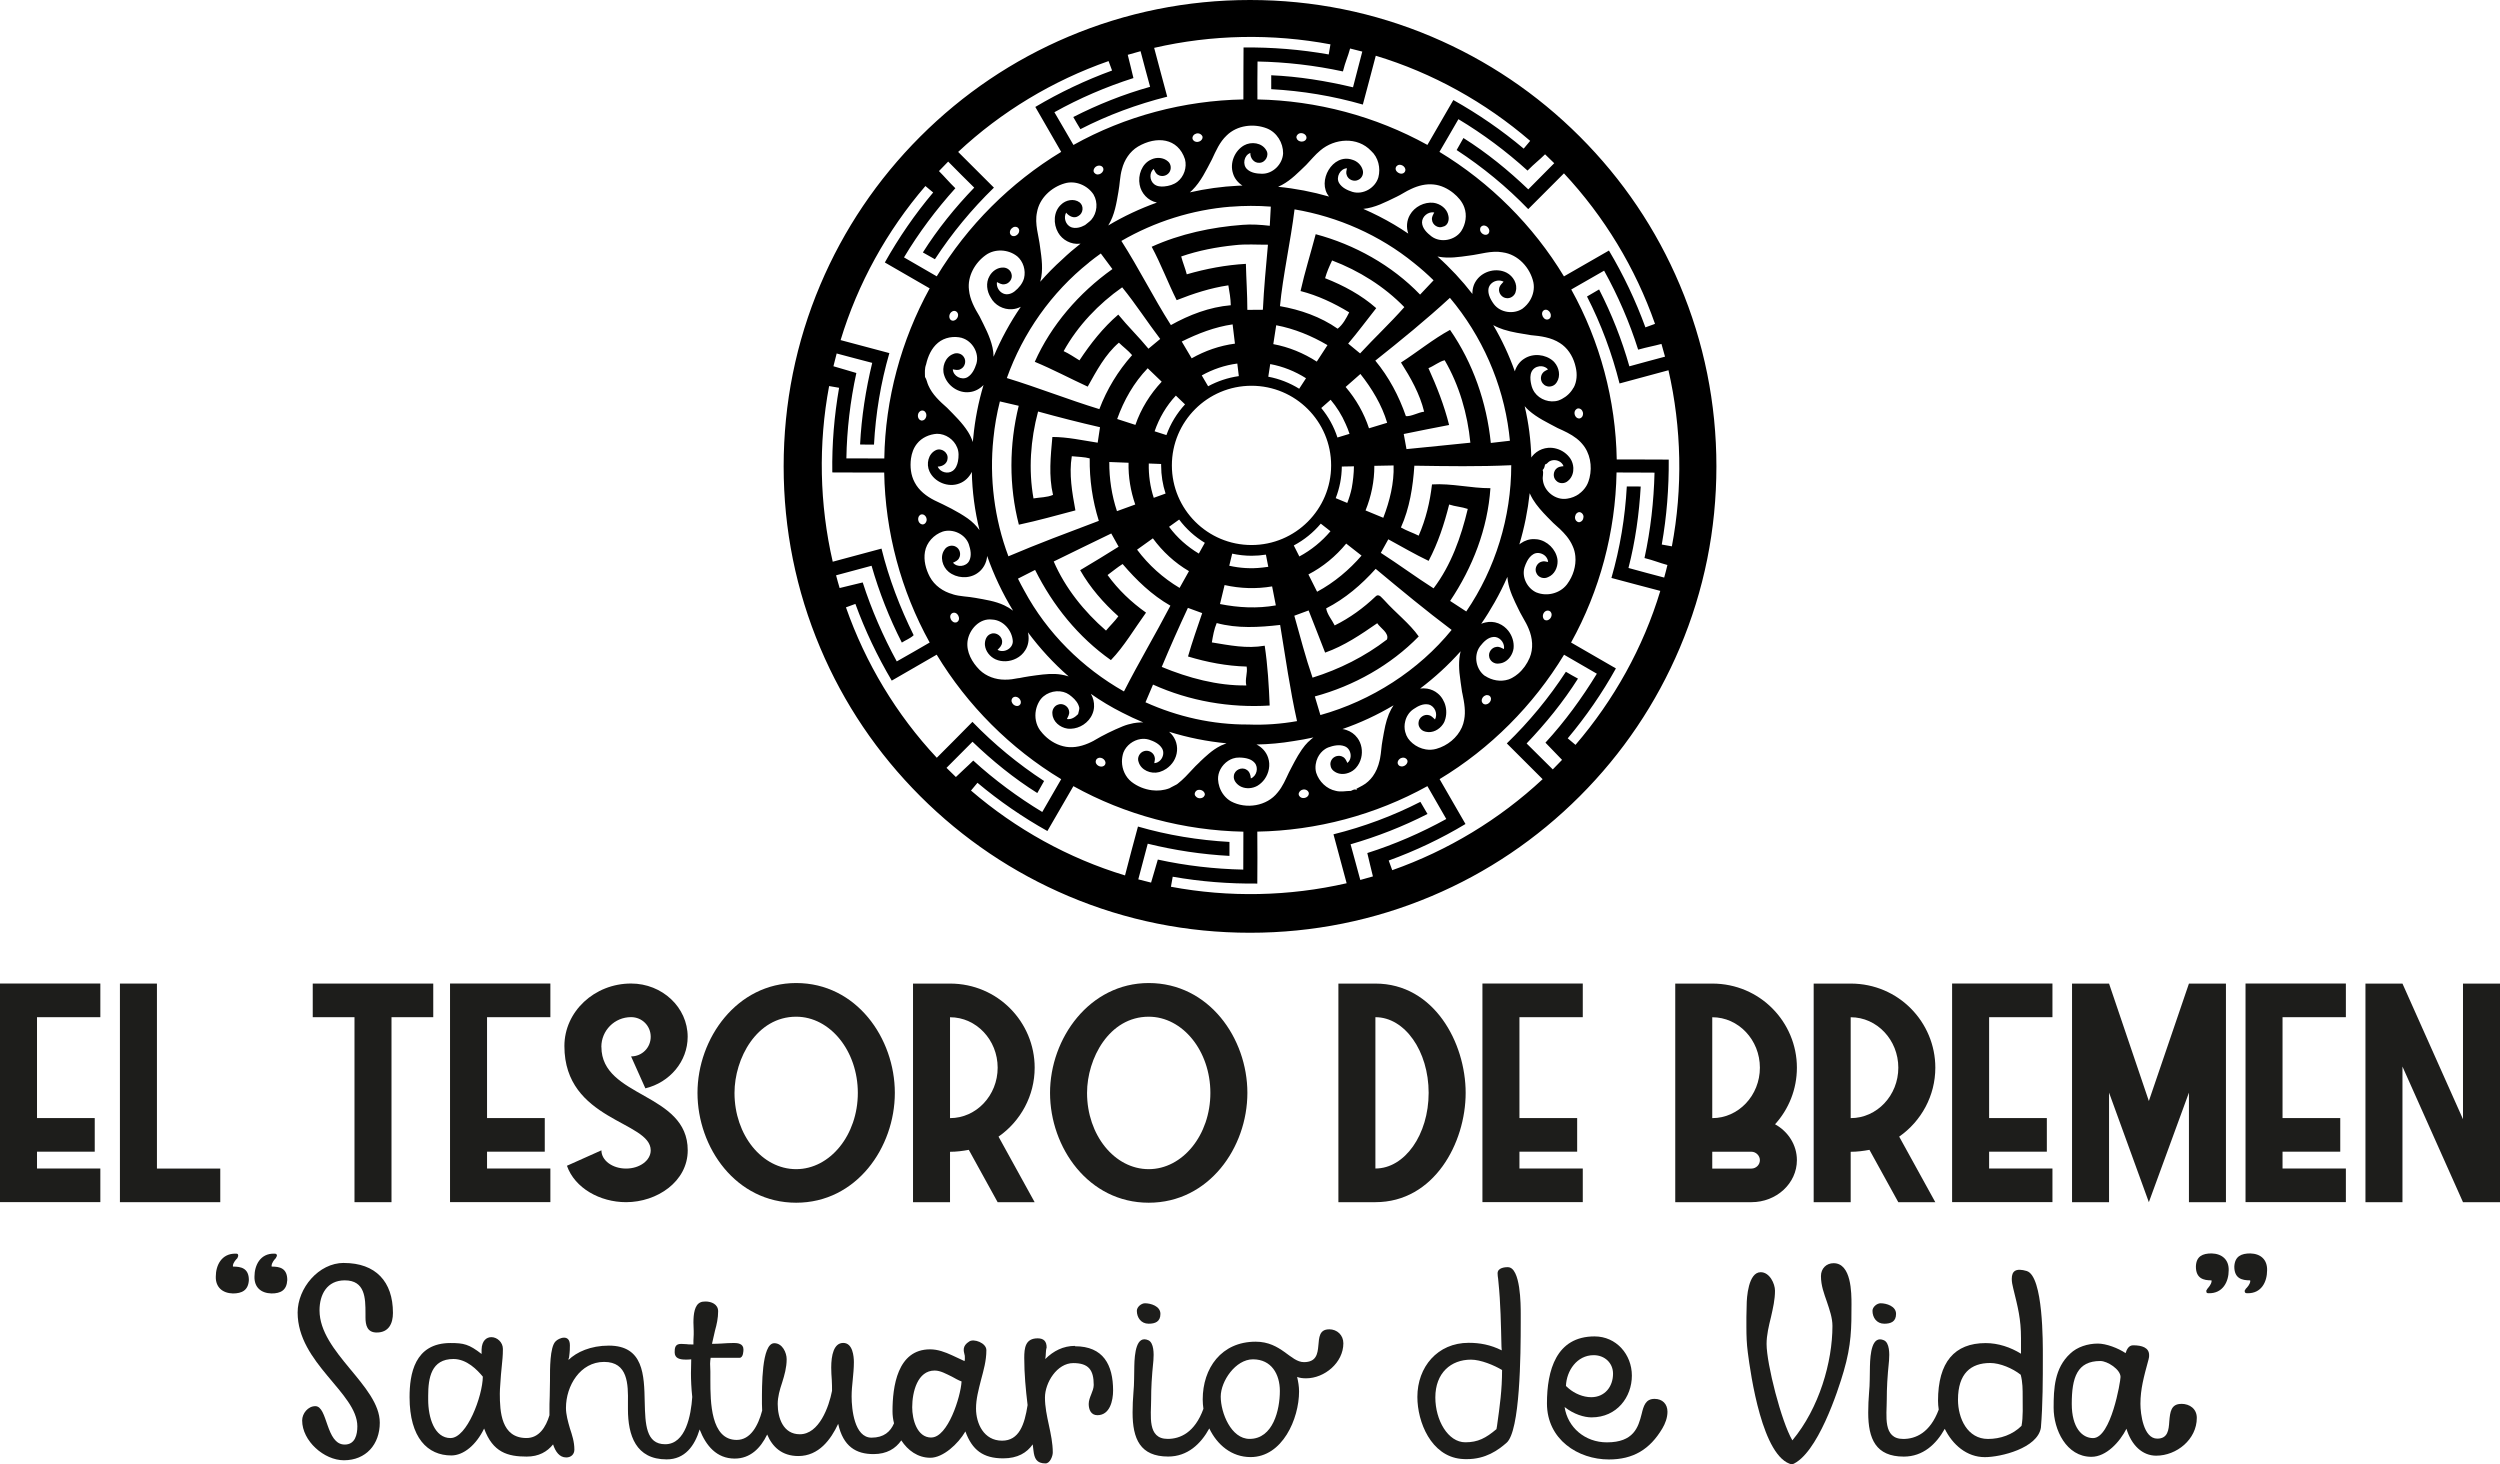 <?xml version="1.0" encoding="UTF-8"?> <svg xmlns="http://www.w3.org/2000/svg" id="Capa_2" data-name="Capa 2" viewBox="0 0 463.41 271.45"><defs><style> .cls-1 { fill: #1d1d1b; } </style></defs><g id="Capa_1-2" data-name="Capa 1"><g><path d="m311.37,52.8c-4.35-10.3-10.59-19.54-18.53-27.48-7.94-7.94-17.19-14.17-27.48-18.53-10.66-4.51-21.98-6.79-33.65-6.79s-22.99,2.29-33.65,6.79c-10.3,4.35-19.54,10.59-27.48,18.53-7.94,7.94-14.17,17.19-18.53,27.48-4.51,10.66-6.79,21.98-6.79,33.65s2.29,22.99,6.79,33.65c4.35,10.3,10.59,19.54,18.53,27.48s17.19,14.17,27.48,18.53c10.66,4.51,21.98,6.79,33.65,6.79s22.99-2.29,33.65-6.79c10.3-4.35,19.54-10.59,27.48-18.53,7.94-7.94,14.17-17.19,18.53-27.48,4.51-10.66,6.79-21.98,6.79-33.65s-2.29-22.99-6.79-33.65m-9.82,37.36c-.31,5.74-1.26,11.45-2.85,16.97,3.02.8,6.04,1.62,9.06,2.4-3.15,10.48-8.6,20.24-15.72,28.54l-1.44-1.21c3.38-4.03,6.38-8.37,8.93-12.96-2.78-1.59-5.54-3.2-8.31-4.8,5.33-9.61,8.23-20.54,8.43-31.52,2.34.02,4.69,0,7.04.03-.13,5.32-.73,10.63-1.86,15.83,1.88.48,2.63.85,4.25,1.29-.19.78-.38,1.56-.6,2.33-2.2-.59-4.42-1.16-6.62-1.78,1.27-4.94,1.98-10.01,2.27-15.1-.86-.02-1.73-.02-2.59-.01m-12,50.69c-.56.6-1.13,1.19-1.71,1.76-1.63-1.59-3.22-3.22-4.85-4.81,3.53-3.7,6.78-7.69,9.52-12.02-.76-.4-1.5-.83-2.24-1.27-3.13,4.82-6.82,9.28-10.95,13.28,2.22,2.2,4.44,4.41,6.64,6.63-8,7.46-17.56,13.24-27.88,16.87l-.65-1.79c4.95-1.8,9.73-4.06,14.23-6.77-1.61-2.77-3.21-5.54-4.8-8.32,9.41-5.67,17.38-13.67,23.07-23.06,2.04,1.16,4.06,2.34,6.08,3.52-2.78,4.54-5.93,8.87-9.53,12.78,1.22,1.22,1.95,2.06,3.08,3.19m-35.05,21.6c-.78.23-1.56.45-2.35.66-.61-2.2-1.18-4.41-1.8-6.61,4.91-1.42,9.7-3.29,14.26-5.62-.43-.75-.87-1.5-1.32-2.25-5.11,2.62-10.54,4.63-16.11,6.02.82,3.02,1.64,6.04,2.44,9.07-10.66,2.44-21.83,2.67-32.57.65l.33-1.86c5.17.91,10.43,1.32,15.68,1.27.04-3.21.02-6.42,0-9.63,10.99-.19,21.91-3.1,31.53-8.43,1.17,2.03,2.33,4.06,3.5,6.09-4.66,2.57-9.57,4.7-14.64,6.31.37,1.47.66,2.89,1.04,4.33m-26.59-6.39c-5.73-.32-11.44-1.25-16.96-2.85-.81,3.02-1.63,6.03-2.4,9.06-10.48-3.17-20.25-8.59-28.55-15.73l1.2-1.44c4.03,3.38,8.38,6.38,12.96,8.94,1.61-2.77,3.21-5.55,4.82-8.32,9.61,5.34,20.53,8.22,31.51,8.44,0,2.34,0,4.69-.02,7.03-5.32-.11-10.64-.72-15.84-1.86-.4,1.5-.85,2.8-1.25,4.27-.79-.19-1.58-.39-2.37-.6.58-2.2,1.18-4.4,1.75-6.61,4.97,1.22,10.04,1.99,15.15,2.26,0-.87,0-1.73,0-2.59m-47.65-22.25c-2.17,2.25-4.41,4.43-6.6,6.65-7.48-7.98-13.22-17.56-16.84-27.88l1.75-.64c1.8,4.94,4.07,9.7,6.74,14.22,2.78-1.6,5.56-3.21,8.33-4.81,5.68,9.4,13.67,17.4,23.08,23.08-1.16,2.03-2.35,4.05-3.51,6.08-4.47-2.7-8.93-5.99-12.79-9.53-1.09,1.09-2.14,1.98-3.22,3.05-.59-.56-1.17-1.12-1.74-1.7,1.6-1.62,3.22-3.22,4.82-4.84,3.69,3.54,7.68,6.79,12.01,9.51.41-.75.83-1.49,1.26-2.23-4.82-3.15-9.29-6.83-13.29-10.97m-16.85-32.11c-3.01.8-6.02,1.63-9.04,2.43-2.46-10.66-2.69-21.81-.67-32.56l1.85.32c-.9,5.18-1.34,10.43-1.26,15.69,3.21.04,6.41,0,9.62.02.19,10.98,3.1,21.9,8.43,31.51-2.03,1.18-4.05,2.35-6.1,3.5-2.5-4.58-4.72-9.66-6.31-14.64-1.47.39-2.83.65-4.28,1.04-.23-.78-.46-1.57-.66-2.36,2.19-.59,4.38-1.19,6.58-1.77,1.41,4.91,3.29,9.69,5.61,14.24.71-.47,1.6-.78,2.19-1.37-2.53-5.12-4.59-10.49-5.96-16.05m-1.39-19.29c.31-5.73,1.25-11.44,2.85-16.95-3.01-.82-6.03-1.62-9.04-2.41,3.17-10.47,8.58-20.26,15.72-28.56l1.44,1.2c-3.39,4.02-6.38,8.38-8.96,12.97,2.77,1.6,5.53,3.21,8.31,4.8-5.29,9.63-8.24,20.54-8.41,31.53-2.34,0-4.69,0-7.03-.01.09-5.31.72-10.65,1.85-15.83-1.47-.41-2.81-.86-4.25-1.25.19-.79.39-1.58.6-2.37,2.2.58,4.39,1.18,6.59,1.74-1.2,4.96-1.99,10.03-2.25,15.13.86.03,1.73.02,2.59.02m12.03-50.7c.56-.59,1.13-1.18,1.71-1.76,1.59,1.63,3.21,3.22,4.83,4.83-3.55,3.68-6.79,7.69-9.52,12.01.75.41,1.49.84,2.23,1.26,3.14-4.81,6.82-9.27,10.94-13.27-2.2-2.21-4.42-4.41-6.63-6.62,7.99-7.47,17.56-13.23,27.88-16.84l.65,1.75c-4.94,1.8-9.71,4.07-14.23,6.75,1.6,2.78,3.2,5.55,4.8,8.33-9.4,5.69-17.39,13.67-23.07,23.07-2.02-1.18-4.05-2.35-6.07-3.51,2.74-4.58,5.96-8.86,9.52-12.82-1.15-1.11-1.97-2.11-3.05-3.19m35-21.54c.79-.24,1.58-.46,2.38-.67.56,2.2,1.18,4.39,1.77,6.6-4.92,1.38-9.69,3.28-14.24,5.6.42.76.87,1.5,1.32,2.25,5.1-2.62,10.53-4.62,16.09-6.02-.79-3.02-1.64-6.03-2.42-9.05,10.7-2.47,21.89-2.68,32.68-.65l-.32,1.87c-5.21-.92-10.5-1.35-15.79-1.29-.04,3.21-.01,6.42-.03,9.63-10.97.2-21.91,3.08-31.5,8.44-1.2-2.01-2.32-4.06-3.53-6.07,4.65-2.6,9.58-4.71,14.65-6.33-.4-1.56-.66-2.83-1.05-4.29m43.57,9.21c.8-3.02,1.62-6.04,2.4-9.06,10.51,3.17,20.3,8.62,28.62,15.78l-1.2,1.44c-4.05-3.41-8.43-6.42-13.04-9.01-1.59,2.78-3.21,5.55-4.81,8.32-9.61-5.32-20.53-8.22-31.51-8.43,0-2.34-.02-4.69.02-7.03,5.32.1,10.63.72,15.83,1.84.48-1.93.9-2.63,1.33-4.25.76.18,1.51.37,2.26.57-.54,2.21-1.18,4.4-1.72,6.62-4.98-1.18-10.05-2.01-15.16-2.23,0,.86,0,1.72,0,2.58,5.74.31,11.45,1.26,16.98,2.85m30.66,19.38c2.22-2.2,4.41-4.43,6.62-6.63,7.47,8,13.27,17.57,16.88,27.9l-1.78.65c-1.8-4.94-4.07-9.72-6.76-14.24-2.79,1.59-5.56,3.2-8.34,4.79-5.68-9.41-13.68-17.39-23.08-23.08,1.19-2,2.34-4.04,3.52-6.06,4.57,2.74,8.86,5.95,12.81,9.53,1.39-1.41,2.08-1.86,3.25-3.02.57.54,1.14,1.09,1.7,1.65-1.59,1.63-3.22,3.22-4.81,4.85-3.7-3.54-7.69-6.79-12.02-9.52-.42.75-.83,1.49-1.26,2.23,4.81,3.15,9.28,6.81,13.27,10.95m1.56,71.08c-1.73-.76-2.8-2.84-2.25-4.67.13-.39.28-.78.48-1.15.29-.54.67-1.02,1.2-1.32.6-.34,1.36-.22,1.92.16.13.09.25.19.35.31.24.28.4.62.42,1-.39-.07-.81-.21-1.19-.06-.68.17-1.13.85-1.12,1.52,0,.23.06.45.17.65.34.77,1.36,1.09,2.1.71.02,0,.03-.01.05-.02,1.16-.47,1.78-1.75,1.75-2.97,0-.12-.01-.24-.03-.36-.3-1.84-1.88-3.39-3.72-3.67-.2-.03-.4-.04-.6-.04-.88-.03-1.74.27-2.46.77-.1.07-.19.14-.28.22.93-3.1,1.57-6.29,1.92-9.5.17.39.37.76.58,1.12.74,1.22,1.72,2.29,2.72,3.32.35.36.71.72,1.06,1.07.86.76,1.74,1.54,2.47,2.44.45.56.84,1.16,1.13,1.84.28.6.44,1.24.5,1.88.18,1.81-.42,3.7-1.5,5.16-.03.04-.06.08-.09.12-1.28,1.63-3.66,2.23-5.58,1.46m1.43,5.04c-.1-.09-.17-.19-.21-.31-.18-.44,0-1.01.43-1.27.24-.15.57-.15.8,0,.11.07.19.16.24.29.37.72-.5,1.77-1.26,1.29m-10.99,10.44c-1.68-1.18-2.18-3.76-.98-5.44.02-.03.05-.06.07-.1.64-.81,1.45-1.67,2.55-1.71.11,0,.23.01.34.03.97.2,1.68,1.23,1.52,2.22-.44-.2-.88-.49-1.38-.4-.88.07-1.57,1.01-1.35,1.87,0,.01,0,.02,0,.03.08.37.3.67.59.89.35.25.79.37,1.22.29.25-.02.5-.07.73-.16,1.07-.41,1.82-1.53,1.97-2.65.12-1.16-.26-2.34-.97-3.25-.46-.58-1.06-1.06-1.75-1.34-.05-.02-.09-.04-.14-.06-.75-.29-1.58-.33-2.36-.15-.27.06-.53.14-.78.25.89-1.28,1.71-2.61,2.48-3.97.87-1.53,1.66-3.11,2.37-4.73.02.25.05.5.09.75.29,1.85,1.14,3.54,1.95,5.2.43.93.99,1.79,1.46,2.7.16.32.32.64.45.97.72,1.68.91,3.67.18,5.38-.48,1.12-1.2,2.16-2.13,2.95-.35.3-.73.56-1.14.78-.22.12-.44.21-.67.29-.71.23-1.47.28-2.21.16-.75-.12-1.47-.4-2.09-.81m-.39,5.1s-.02-.01-.03-.02c-.5-.45-.11-1.28.45-1.47.18-.09.38-.09.57-.03.19.06.35.2.42.39.31.76-.73,1.68-1.42,1.14m-23.37,16.05c-.37-.27-.77-.03-1.11.14-.93,0-1.87.24-2.79,0-1.72-.34-3.13-1.72-3.66-3.37-.14-.5-.16-1.02-.09-1.54.06-.44.19-.87.38-1.27.31-.63.77-1.19,1.36-1.57.18-.12.37-.22.57-.3.95-.35,2.06-.6,3.04-.23.77.27,1.18,1.1,1.13,1.89-.03.46-.22.91-.61,1.21-.2-.42-.38-.89-.81-1.11-.7-.43-1.7-.17-2.11.53-.09.14-.15.3-.19.46-.12.55.06,1.16.49,1.53.04.03.07.06.11.09.65.52,1.49.64,2.28.47.59-.13,1.15-.41,1.58-.81.08-.07.16-.15.23-.23.48-.53.81-1.18.98-1.87.31-1.26.08-2.66-.7-3.7,0,0-.01-.01-.02-.02-.5-.69-1.22-1.18-2.03-1.45-.23-.08-.48-.14-.72-.17,3.3-1.14,6.47-2.62,9.47-4.4-.16.23-.3.47-.43.71-.16.3-.31.61-.44.92-.28.69-.49,1.41-.66,2.14-.2.89-.35,1.8-.51,2.7-.22,1.12-.24,2.27-.46,3.38-.02.12-.05.24-.08.37-.12.55-.3,1.1-.52,1.62-.2.46-.45.9-.74,1.31-.25.35-.54.67-.86.96-.62.6-1.43.95-2.18,1.36l.08.25Zm-6.78-13.92l-1.03-3.45c7.23-1.95,14.06-5.79,19.26-11.12-1.65-2.36-4.31-4.4-6.33-6.66-.45-.39-1.01-1.39-1.66-.76-2.25,2.15-4.8,4-7.59,5.38-.51-1.05-1.38-2.01-1.58-3.16,3.53-1.81,6.53-4.38,9.18-7.33,4.89,4.07,9.23,7.67,14.08,11.32-6.1,7.51-14.88,13.14-24.32,15.78m-2.23,4.93c-.45.45-.85.94-1.21,1.46-.25.36-.49.74-.72,1.12-.43.72-.81,1.46-1.2,2.2-.17.31-.33.63-.49.95-.61,1.28-1.15,2.6-2.08,3.69-1.99,2.55-5.86,3.15-8.65,1.65-1.01-.58-1.76-1.55-2.13-2.65-.16-.47-.25-.96-.27-1.45-.02-.63.14-1.26.43-1.82.34-.65.85-1.21,1.47-1.61.27-.17.55-.31.85-.41.38-.13.78-.19,1.2-.18.57.01,1.18.07,1.73.26.42.14.8.37,1.1.71.78.89.4,2.47-.7,2.9-.04-.62-.23-1.3-.81-1.62-.88-.57-2.2.04-2.33,1.08-.15.83.45,1.56,1.12,1.96.08.05.17.09.25.13.94.42,2.08.32,2.98-.18.52-.31.97-.73,1.33-1.22.81-1.13,1.12-2.64.67-3.97-.34-1.08-1.15-1.97-2.16-2.47,2.3-.04,4.59-.25,6.85-.63,1.24-.18,2.48-.41,3.7-.68-.29.22-.57.46-.83.72-.02.02-.05.05-.07.07m.05,9.53c0,.16-.02.3-.09.42-.31.58-1.32.71-1.69.09-.24-.36-.02-.79.31-1.01.09-.06.19-.1.3-.13.47-.16,1.07.11,1.17.62m-20.22-5.75c-.27.24-.53.49-.78.75-.63.65-1.23,1.33-1.87,1.98-.46.46-.93.9-1.45,1.3-.05.04-.11.08-.17.12-.34.18-.68.35-1.02.53-.11.06-.22.12-.32.18-1.04.4-2.17.51-3.26.37-1.36-.17-2.69-.71-3.77-1.55-1.14-.9-1.77-2.33-1.78-3.76,0-.58.09-1.15.28-1.7.52-1.31,1.8-2.27,3.18-2.48.5-.07,1.01-.05,1.51.1,0,0,.02,0,.02,0,.94.31,1.94.77,2.46,1.66.39.68.21,1.56-.3,2.13-.3.33-.7.56-1.16.58.07-.4.2-.82.05-1.21-.18-.64-.81-1.08-1.46-1.09-.16,0-.32.02-.48.07-.81.23-1.33,1.19-1.02,1.99.45,1.56,2.31,2.3,3.8,1.9.04-.01.09-.02.13-.04.43-.13.84-.33,1.21-.58.56-.38,1.03-.87,1.38-1.44.08-.14.16-.28.22-.42.58-1.22.54-2.73-.16-3.89-.24-.42-.56-.79-.92-1.11,3.46,1.08,7.04,1.8,10.64,2.14-.32.11-.64.24-.94.38-.08.04-.16.08-.24.12-.75.38-1.44.87-2.08,1.41-.59.49-1.15,1.02-1.71,1.55m.96,5.96c-.01.21-.1.38-.23.51-.38.36-1.11.35-1.45-.09-.39-.35-.16-.94.25-1.14.08-.04.17-.07.27-.07.52-.07,1.08.26,1.16.8m-20.54-9.94c-1.41.76-2.99,1.31-4.61,1.22-.39-.02-.78-.08-1.15-.18-1.45-.36-2.76-1.22-3.76-2.34-.17-.19-.33-.39-.49-.6-.77-1.07-1.02-2.44-.77-3.73.11-.55.3-1.07.58-1.56.85-1.55,2.84-2.27,4.51-1.82.38.1.75.27,1.08.5.67.49,1.35,1.1,1.69,1.87.08.19.15.39.19.6-.02.39-.14.76-.23,1.14-.55.56-1.24,1.04-2.07.91.2-.44.5-.89.41-1.4-.02-.16-.06-.32-.13-.47-.32-.67-1.16-1.08-1.88-.82-.74.21-1.2,1-1.09,1.75.09,1.44,1.41,2.51,2.77,2.71.22.03.44.04.65.03.82-.03,1.63-.3,2.32-.75.74-.49,1.35-1.18,1.68-2.01.18-.42.28-.88.3-1.33.04-.81-.16-1.64-.57-2.34l-.02-.04c1.84,1.29,3.77,2.45,5.79,3.47,1.27.66,2.58,1.26,3.91,1.82-.15,0-.3,0-.44,0-.46.02-.92.07-1.37.15-.68.13-1.35.32-1.99.58-1.83.75-3.61,1.62-5.31,2.63m1.99,4.55c-.41.49-1.23.3-1.55-.2-.26-.35-.13-.9.27-1.07.73-.38,1.78.52,1.28,1.27m-15.95-16.12c-.86.17-1.72.31-2.59.29-1.7,0-3.43-.6-4.66-1.8-1.39-1.39-2.5-3.32-2.24-5.34.3-2.16,2.23-4.3,4.55-4,2.07.08,3.71,2.01,3.84,4,.04,1.38-1.67,2.28-2.83,1.61.37-.38.81-.78.84-1.35.15-1.09-1.07-2.03-2.08-1.61-.85.28-1.16,1.27-1.1,2.08.11,1.15.93,2.16,1.96,2.64,1.22.55,2.67.45,3.85-.16.67-.34,1.25-.85,1.65-1.5.06-.1.12-.2.18-.3.49-.92.57-2.03.33-3.05,2.22,2.99,4.75,5.74,7.55,8.18-.46-.15-.93-.27-1.4-.34-.73-.12-1.47-.14-2.2-.11-.39.02-.77.05-1.16.09-.81.08-1.62.21-2.43.32-.05,0-.09.01-.14.02-.65.09-1.29.23-1.94.35m.29,4.85c-.39.59-1.29.24-1.51-.32-.22-.36-.06-.9.35-1.04.73-.29,1.61.68,1.16,1.37m-12.51-20.43c-1.76-.47-3.38-1.6-4.25-3.23-.74-1.4-1.17-3.04-.9-4.62.29-1.74,1.65-3.19,3.3-3.76,1.88-.58,4.16.46,4.83,2.34.33.99.57,2.15.06,3.12-.57,1.05-2.22,1.24-2.99.31.42-.2.9-.39,1.12-.84.42-.71.15-1.72-.57-2.11-.71-.43-1.71-.16-2.13.55-.91,1.29-.38,3.14.77,4.09,1.45,1.19,3.69,1.35,5.26.3,1.1-.7,1.79-1.95,1.88-3.24,1.24,3.53,2.86,6.95,4.81,10.15-.51-.39-1.06-.73-1.64-1-1.68-.79-3.54-1.05-5.35-1.38-1.4-.27-2.85-.24-4.22-.67m.76,5.19c-.93.34-1.7-1.21-.81-1.7.95-.44,1.77,1.21.81,1.7m.97-52.7c1.94.57,3.25,2.81,2.68,4.77-.31.96-.76,1.96-1.65,2.5-1.08.63-2.68-.19-2.72-1.46.47.1,1,.23,1.44-.04.82-.37,1.11-1.52.6-2.24-.41-.65-1.3-.88-1.99-.55-1.5.58-2.15,2.47-1.65,3.94.6,1.93,2.61,3.35,4.65,3.12,1.01-.09,1.94-.59,2.64-1.32-.95,3.17-1.59,6.43-1.9,9.73-.03.28-.06.56-.09.84-.21-.66-.51-1.29-.88-1.88-1.06-1.68-2.51-3.06-3.89-4.47-1.35-1.19-2.74-2.46-3.47-4.15-.24-.51-.3-1.09-.62-1.56-.02-.78-.09-1.58.2-2.32.34-1.51,1-3.02,2.21-4.02,1.21-1.01,2.94-1.3,4.45-.9m-1.85-4.88c.35-.25.84-.12,1.03.26.41.73-.52,1.82-1.27,1.29-.46-.43-.28-1.25.24-1.55m12.06-10.27c1.15.97,1.65,2.62,1.29,4.08-.27.99-.96,1.81-1.75,2.44-.58.46-1.4.72-2.11.4-.8-.35-1.3-1.25-1.16-2.12.43.21.88.5,1.38.41.88-.08,1.57-1.03,1.32-1.89-.14-.7-.82-1.21-1.52-1.21-1.08-.04-2.07.66-2.57,1.59-.71,1.22-.5,2.8.23,3.96.74,1.41,2.36,2.29,3.95,2.17.58-.03,1.13-.2,1.63-.45-1.99,2.9-3.68,6.01-5.05,9.26,0-.58-.08-1.16-.2-1.73-.46-2.05-1.48-3.9-2.4-5.76-.91-1.51-1.79-3.11-1.96-4.9-.31-2.53,1.1-5.02,3.12-6.46,1.7-1.22,4.17-1.07,5.79.21m-.84-5.27c.37-.31,1.03-.21,1.19.28.31.76-.75,1.64-1.41,1.13-.48-.38-.25-1.13.22-1.4m15.03-6.15c.85,1.44.67,3.41-.43,4.67-.34.37-.77.64-1.15.97-.77.43-1.74.72-2.6.39-1-.43-1.43-1.74-.91-2.69.53.67,1.5,1.17,2.29.61.9-.51,1.03-1.88.2-2.52-1.04-.77-2.57-.44-3.44.43-1.41,1.29-1.46,3.57-.54,5.16.78,1.39,2.41,2.26,4.01,2.08.05,0,.11-.01.16-.02-1.19.93-2.33,1.91-3.42,2.95-1.44,1.29-2.8,2.68-4.07,4.13.02-.06.03-.11.05-.17.54-2.04.23-4.17-.06-6.22-.24-2.16-1.05-4.31-.58-6.5.45-2.61,2.66-4.65,5.14-5.36,1.99-.59,4.24.37,5.35,2.08m.55-5.25c.39-.21.97-.16,1.2.27.38.82-.89,1.66-1.51,1.04-.5-.35-.15-1.1.31-1.31m-1.43,17.85c.72-.58,1.46-1.14,2.22-1.68l2.15,2.89c-6.23,4.43-11.38,10.43-14.39,17.19,3.33,1.38,6.53,3.09,9.81,4.6,1.62-2.89,3.24-5.97,5.78-8.15.8.79,1.73,1.45,2.45,2.31-2.62,2.94-4.68,6.34-6.07,10.01-5.8-1.77-11.33-3.98-17.15-5.76,2.98-8.36,8.27-15.87,15.22-21.41m22.79-19.11c.74-1.58,1.44-3.23,2.73-4.44,1.93-1.91,5.02-2.28,7.48-1.31,1.83.73,3.01,2.67,2.99,4.61-.09,2.01-1.89,3.83-3.93,3.79-.95-.02-2.01-.15-2.74-.84-.92-.84-.58-2.6.6-3.01-.06.94.68,1.89,1.67,1.82,1.12,0,1.89-1.4,1.27-2.34-.81-1.4-2.77-1.64-4.11-.89-1.74.99-2.68,3.26-2.05,5.19.27.94.93,1.74,1.75,2.26-.27,0-.55.02-.82.03-2.99.15-5.98.56-8.93,1.23.15-.13.29-.26.43-.39,1.62-1.6,2.6-3.7,3.65-5.69m-2.97-4.79c.49-.21,1.12.07,1.26.6.01.84-1.17,1.24-1.71.63-.4-.42-.05-1.09.45-1.22m20.45,5.78c.88-.9,1.66-1.9,2.64-2.7,2.62-2.23,6.86-2.6,9.4.09,1.34,1.2,1.8,3.18,1.35,4.9-.57,1.97-2.82,3.29-4.81,2.7-.94-.3-1.94-.76-2.47-1.64-.64-1.08.2-2.67,1.45-2.74-.08.41-.21.85-.04,1.26.26.88,1.39,1.33,2.19.87.67-.31,1-1.16.76-1.85-.26-.9-1.03-1.61-1.92-1.86-3.64-1.24-6.62,4.01-4.3,6.83-3.09-.89-6.25-1.5-9.45-1.81.24-.11.48-.22.72-.35,1.72-.93,3.08-2.36,4.48-3.7m-1.39-5.79c.57-.32,1.48.07,1.46.77-.13.92-1.6.9-1.83.06-.16-.31.11-.67.37-.83m18.05,11.74c.97-.45,1.84-1.08,2.82-1.51,1.3-.61,2.74-.98,4.17-.82,1.34.13,2.59.75,3.63,1.58.88.71,1.66,1.6,2.04,2.67.53,1.45.26,3.11-.57,4.39-1.18,1.73-3.84,2.24-5.53.97-.82-.64-1.7-1.46-1.74-2.58,0-1.13,1.16-2.05,2.27-1.85-.21.42-.51.86-.42,1.36.06.94,1.13,1.66,2.02,1.28.92-.17,1.22-1.24,1.01-2.05-.24-1.3-1.48-2.2-2.74-2.38-1.72-.19-3.53.73-4.38,2.24-.61,1.04-.7,2.34-.31,3.47-.86-.58-1.74-1.14-2.63-1.67-1.85-1.09-3.75-2.06-5.71-2.91,2.17-.21,4.13-1.26,6.06-2.19m.1-5.72c.06-.05.18-.14.24-.18.71-.37,1.78.51,1.28,1.26-.63.83-2.19-.2-1.52-1.07m19.68,15.96c2.85.37,5.11,2.85,5.7,5.59.22,1.14-.04,2.32-.63,3.31-.35.59-.82,1.1-1.36,1.51-.02.01-.03.03-.05.04-1.64,1.08-4.09.74-5.29-.85-.35-.48-.68-1.02-.87-1.6-.13-.4-.19-.82-.13-1.25.07-.43.31-.8.63-1.06.59-.48,1.47-.63,2.17-.25-.29.32-.64.63-.78,1.05-.03.09-.05.19-.06.29-.1.83.57,1.66,1.41,1.71.63.07,1.26-.3,1.55-.86.06-.12.11-.25.13-.39.4-1.37-.47-2.84-1.69-3.47-1.84-.94-4.29-.34-5.52,1.31-.05.07-.1.14-.15.21-.33.48-.53,1.04-.62,1.61-.04.27-.06.54-.05.81-1.94-2.51-4.11-4.84-6.48-6.95.08.02.17.03.25.05,1.87.35,3.77.05,5.63-.21,2.06-.24,4.1-.98,6.19-.61m-4.15-4.39c.01-.3.29-.51.56-.57.73-.11,1.46.81.99,1.47-.59.66-1.71-.1-1.56-.89m-9.59,25.86c1.02-.4,2.06-1.27,3.02-1.47,2.7,4.62,4.24,9.96,4.76,15.28-4.04.43-7.85.78-11.84,1.19l-.51-2.8c2.8-.58,5.6-1.13,8.41-1.67-.91-3.64-2.29-7.14-3.83-10.53m4-7.1c-3.13,1.7-6.02,4.08-9.09,6.05,1.8,2.85,3.48,5.78,4.29,9.11-1.13.14-2.35.91-3.38.83-1.3-3.75-3.15-7.24-5.67-10.29,4.71-3.74,9.47-7.62,13.83-11.64,5.92,7.04,9.81,15.83,10.95,24.97.06.51.12,1.01.17,1.52l-3.54.41c-.76-7.48-3.29-14.8-7.55-20.95m-12.38,34.82l-3.29-1.36c1.06-2.62,1.64-5.42,1.63-8.27l3.57-.07c.11,3.22-.7,6.56-1.91,9.7m8.4,7.99c1.74-3.29,2.9-6.84,3.81-10.45,1.12.38,2.33.43,3.45.82-1.25,5.22-3.08,10.41-6.34,14.72-3.18-2.02-6.47-4.45-9.78-6.58l1.39-2.51c2.49,1.35,4.93,2.79,7.48,4m-75.96-6.71c3.52-.75,7-1.73,10.48-2.65-.61-3.3-1.21-6.74-.67-10.04,1.08.11,2.44.14,3.32.4-.05,3.94.51,7.81,1.69,11.58-5.9,2.23-11.19,4.2-16.76,6.57-2.6-6.92-3.56-14.51-2.78-21.86.23-2.31.63-4.6,1.2-6.85l3.49.81c-1.78,7.21-1.83,14.86.03,22.05m26.47-26.51c-2.15,2.3-3.84,5.02-4.87,8l-3.38-1.09c1.24-3.48,3.09-6.74,5.66-9.41l2.59,2.49Zm-8.04-12.45c-2.83,2.43-5.15,5.39-7.2,8.49-.97-.59-1.9-1.24-2.93-1.71,2.6-4.71,6.51-8.79,10.85-11.83,2.45,3,4.69,6.48,7.05,9.57l-2.18,1.81c-1.77-2.17-3.83-4.15-5.6-6.33m27.75-12.96c-.36,4.05-.75,8.06-.94,12.07l-2.88.02c0-2.85-.2-5.68-.27-8.53-3.72.21-7.38.9-10.96,1.94-.28-1.13-.75-2.19-1.03-3.31,3.2-1.1,6.55-1.75,9.93-2.09h0c2.04-.24,4.11-.08,6.16-.09m8.84-1.95c-.92,3.52-2.02,7-2.81,10.54,3.2.82,6.2,2.24,9.02,3.95-.55,1.1-1.16,2.26-2.14,3.03-3.16-2.21-6.91-3.52-10.69-4.18.51-5.52,1.98-12.05,2.7-17.94,8.07,1.37,15.79,4.78,22.15,9.95,1.26,1,2.47,2.07,3.62,3.2l-2.5,2.65c-5.23-5.45-12.19-9.29-19.36-11.2m16.43,13.53c-2.6,2.95-5.53,5.68-8.19,8.57l-2.21-1.82c1.75-2.06,3.51-4.43,5.2-6.57-2.75-2.43-6.06-4.21-9.48-5.55.32-1.14.79-2.22,1.3-3.29,4.98,1.89,9.68,4.82,13.39,8.65m-12.4,24.17c-.65-2.02-1.68-3.87-3-5.47l1.74-1.53c1.13,1.35,2.08,2.86,2.78,4.48.28.6.52,1.22.72,1.84l-2.24.68Zm3.06,5.34c-.02,1.36-.17,2.72-.41,4.04-.2.94-.48,1.86-.83,2.75l-2.14-.89c.71-1.82,1.11-3.79,1.13-5.86l2.25-.04Zm-4.9-22.47l-1.99,3.06c-2.45-1.58-5.19-2.71-8.06-3.24l.54-3.5c3.37.64,6.59,1.97,9.51,3.69m-3.99,6.14l-1.26,1.94c-1.73-1.07-3.66-1.84-5.73-2.23l.36-2.34c2.35.43,4.61,1.34,6.63,2.62m4.66,16.16c0,8.15-6.61,14.76-14.76,14.76s-14.76-6.61-14.76-14.76,6.61-14.76,14.76-14.76,14.76,6.61,14.76,14.76m-10.94,22.42l.69,3.53c-3.42.61-6.94.43-10.35-.25l.85-3.52c2.89.65,5.89.75,8.81.25m-7.94-3.84l.54-2.23c1.16.25,2.36.39,3.59.39.91,0,1.8-.07,2.66-.21l.44,2.26c-.37.06-.73.1-1.11.14-2.06.24-4.13.11-6.13-.34m3.18,22.19c-5.38.07-10.73-1.39-15.69-3.43,1.53-3.66,3.16-7.33,4.85-10.95l2.65.97c-.91,2.67-1.85,5.33-2.63,8.04,3.53,1.07,7.18,1.77,10.87,1.87.22,1.16-.35,2.32-.06,3.5m-14.97-35.57l-2.19.79c-.67-2.04-.97-4.2-.92-6.36l2.29.09c0,.09,0,.19,0,.28,0,1.81.29,3.56.82,5.19m-2.35,8.31c1.79,2.44,4.05,4.54,6.69,6.08l-1.74,3.11c-3.07-1.83-5.73-4.22-7.88-7.09l2.93-2.1Zm8.51,2.82c-2.13-1.27-4.03-2.95-5.51-4.96l1.87-1.34c1.29,1.73,2.91,3.19,4.76,4.31l-1.11,1.99Zm.55-33.02c2.04-1.14,4.28-1.9,6.59-2.2l.28,2.33c-2.04.29-3.95.94-5.69,1.88l-1.18-2.01Zm6.15-5.89c-2.83.37-5.55,1.32-8.02,2.72l-1.84-3.11c2.97-1.48,6.12-2.7,9.43-3.18l.43,3.57Zm-9.25,11.26c-1.5,1.63-2.69,3.56-3.45,5.69l-2.19-.7c.84-2.45,2.17-4.73,3.94-6.62l1.7,1.63Zm-10.47,10.82c-.06,2.62.38,5.25,1.24,7.74l-3.39,1.23c-.97-2.93-1.44-6.02-1.42-9.11l3.57.14Zm-3.21,13.1l1.37,2.46c-2.36,1.48-4.73,2.93-7.13,4.35,1.84,3.23,4.32,6.08,7.08,8.55-.69.95-1.54,1.75-2.29,2.65-4.05-3.52-7.56-7.88-9.69-12.81,3.54-1.76,7.11-3.45,10.66-5.19m-10.8-7.15c-1.14.49-2.41.44-3.61.65-.95-5.34-.55-10.87.85-16.11,3.8,1.05,7.63,2.03,11.48,2.91l-.43,2.87c-2.8-.43-5.58-1.06-8.4-1.06-.32,3.58-.71,7.2.12,10.74m-3.32,13.91c3.29,6.59,7.99,12.44,14.05,16.71,2.44-2.52,4.39-5.87,6.51-8.8-2.72-1.93-5.16-4.24-7.13-6.97.93-.68,1.81-1.43,2.79-2.04,2.56,2.99,5.42,5.76,8.86,7.72-2.84,5.45-5.86,10.49-8.61,15.9-7.71-4.36-14.25-10.83-18.48-18.69-.41-.73-.8-1.47-1.17-2.22l3.18-1.62Zm21.86,21.25c6.78,3.06,14.25,4.34,21.62,3.88-.15-3.67-.36-7.36-.92-11.09-3.36.59-6.51-.08-9.8-.61.21-1.21.41-2.45.9-3.59,3.82,1.04,7.86.8,11.76.35,1,6.07,1.82,11.98,3.13,17.83-2.99.53-6.02.75-9.02.63-6.6.04-13.1-1.43-19.07-4.12l1.4-3.29Zm31.09-29.84l1.8,1.41c-1.6,1.9-3.57,3.5-5.77,4.68l-1.03-2.04c1.92-1.02,3.61-2.39,5-4.04m4.71,3.69l2.85,2.23c-2.23,2.59-5.05,4.99-8.24,6.7l-1.61-3.21c2.7-1.4,5.08-3.37,7.01-5.72m-.11-29.03l2.74-2.41c2.11,2.67,3.98,5.74,4.96,9.05l-3.37,1.02c-.92-2.81-2.41-5.41-4.33-7.66m-21.32-33.41c2.48-.2,4.97-.21,7.45-.02l-.19,3.55c-1.7-.19-3.39-.31-5.07-.17-5.65.42-11.54,1.66-16.82,4.06,1.72,3.2,3,6.64,4.63,9.9,3.1-1.23,6.28-2.26,9.58-2.75.21,1.22.43,2.45.45,3.69-3.93.33-7.7,1.78-11.1,3.68-3.32-5.23-5.88-10.45-9.18-15.6,6.18-3.58,13.15-5.78,20.26-6.35m-9.88-4.61c-.7.54-1.57.78-2.44.86-.65.06-1.36,0-1.88-.43-.84-.68-.91-2.11-.08-2.82.22.4.4.89.83,1.11.66.4,1.58.2,2.04-.42.47-.61.39-1.59-.21-2.08-.84-.75-2.13-.83-3.12-.34-1.73.76-2.48,2.9-2.13,4.67.29,1.59,1.55,2.94,3.13,3.28l.07.02c-3.13,1.12-6.17,2.54-9.03,4.25l.06-.1c1.13-1.84,1.47-4.02,1.83-6.12.27-1.4.26-2.85.66-4.23.43-1.69,1.45-3.27,2.97-4.18,3.42-2.01,7.41-1.62,8.71,2.35.4,1.52-.18,3.23-1.42,4.19m-46.66,42.74c.39.58-.04,1.61-.8,1.5-.74-.17-.82-1.26-.27-1.68.33-.29.87-.21,1.06.19m2.11,3.95c1.61-.02,3.16,1.05,3.75,2.54.35.81.3,1.72.15,2.57-.13.66-.4,1.34-.96,1.75-.91.67-2.37.27-2.79-.78.85,0,1.77-.54,1.82-1.47.17-1.14-1.15-2.08-2.18-1.57-1.41.68-1.8,2.56-1.18,3.91.91,2.01,3.49,3.07,5.55,2.26,1.02-.37,1.84-1.18,2.31-2.15.07,3.63.55,7.25,1.42,10.79-.6-.84-1.35-1.57-2.18-2.16-1.92-1.34-4.04-2.35-6.15-3.35-1.49-.75-2.9-1.82-3.68-3.33-.73-1.34-.88-2.92-.69-4.41.14-1,.48-1.98,1.12-2.77.88-1.12,2.29-1.74,3.69-1.83m-2.93,14.95c.73-.17,1.27.78.93,1.39-.12.29-.46.54-.78.44-.83-.18-.97-1.53-.15-1.83m72.56,30.26c-1.32-3.82-2.29-7.63-3.38-11.49l2.65-.98c1.01,2.61,2.06,5.2,3.06,7.82,3.54-1.25,6.66-3.37,9.66-5.45.56.89,2.27,1.82,1.8,3.02-4.09,3.15-8.82,5.52-13.79,7.07m16.52,14.88c.45-.18,1.03.11,1.09.61,0,.77-1.12,1.33-1.67.71-.43-.49.04-1.19.58-1.33m.66-4.78c-.17-.66-.17-1.36,0-2.01.1-.43.27-.83.51-1.2.23-.36.51-.67.86-.93.08-.05.15-.11.23-.16.79-.54,1.73-1.01,2.7-.82.03,0,.06.01.08.02,1.13.31,1.68,1.74,1.14,2.76-.35-.3-.66-.7-1.12-.8,0,0-.02,0-.03,0-.87-.24-1.84.45-1.9,1.34-.12.78.47,1.55,1.24,1.71.04.01.08.02.12.03,1.22.29,2.48-.39,3.17-1.41.11-.16.21-.34.28-.51.07-.17.13-.34.17-.52.26-.97.19-2.03-.19-2.96-.18-.43-.42-.84-.72-1.2-.15-.18-.32-.35-.51-.5-.55-.47-1.23-.77-1.94-.89-.44-.07-.89-.08-1.33-.02,2.72-2.05,5.24-4.37,7.51-6.91-.03.1-.05.2-.07.3-.07.33-.13.66-.16.99-.09.9-.07,1.8.01,2.69.11,1.19.32,2.39.48,3.57.02.1.04.21.07.31.17.83.34,1.68.41,2.53.07.77.06,1.55-.09,2.32-.08.48-.23.95-.42,1.39-.86,1.94-2.69,3.41-4.72,3.98-.65.19-1.32.22-1.98.11-.89-.15-1.75-.55-2.45-1.14-.32-.27-.61-.58-.85-.93-.23-.35-.39-.73-.49-1.13m8.31-24.32c4.17-6.22,6.96-13.38,7.47-20.9-3.58.02-7.21-.93-10.83-.7-.38,3.26-1.13,6.44-2.47,9.5-1.08-.54-2.24-.91-3.29-1.52,1.61-3.58,2.23-7.54,2.49-11.45,6.12.09,11.93.19,17.96-.09,0,9.6-2.93,19.19-8.34,27.11l-2.99-1.95Zm23.25-15.96c.07-.15.18-.28.31-.37.58-.45,1.32.29,1.14.91-.01.37-.33.74-.68.81-.17.04-.34,0-.5-.12-.4-.27-.46-.82-.26-1.23m.65-3.88c-.65.46-1.42.77-2.21.88-2.11.37-4.31-1.34-4.51-3.47-.11-.62.19-1.24-.04-1.84.29-.26.38-.65.44-1.02.36-.07.53-.42.83-.59.2-.11.41-.18.64-.21.8-.1,1.69.32,1.96,1.11-.28.04-.57.06-.83.15-.11.04-.21.09-.31.16-.79.5-.91,1.76-.21,2.39.56.6,1.57.58,2.16.04.09-.07.17-.15.25-.23.56-.58.8-1.4.76-2.2-.03-.59-.21-1.18-.52-1.67-.61-.92-1.56-1.6-2.63-1.89-.5-.14-1.01-.19-1.53-.15-.39.03-.77.12-1.13.25-.72.27-1.37.74-1.84,1.34-.05.07-.1.14-.14.21-.09-3.2-.49-6.37-1.22-9.46v-.05c.22.27.48.52.74.76,1.58,1.4,3.51,2.29,5.35,3.28,1.21.54,2.46,1.11,3.51,1.93.15.12.3.24.44.37.2.19.4.38.58.6,1.51,1.7,1.92,4.16,1.39,6.33-.05.22-.11.43-.19.64-.1.31-.24.6-.4.87-.35.58-.82,1.08-1.37,1.47m.62-14.35c-.12.19-.3.33-.54.37-.26,0-.47-.1-.63-.28-.35-.39-.4-1.08.04-1.42.34-.35.95-.11,1.13.3.19.3.18.73,0,1.04m-1.63-5.36c-.48.9-1.25,1.63-2.15,2.1-.2.11-.42.2-.63.28-1.61.51-3.49-.15-4.45-1.52-.3-.44-.5-.93-.61-1.45-.07-.28-.11-.57-.14-.86-.05-.65.01-1.36.45-1.87.4-.48,1.05-.7,1.66-.64.43.05.85.24,1.14.58-.35.2-.76.34-1,.69-.47.61-.41,1.56.19,2.07.18.19.4.31.64.37.61.16,1.32-.07,1.69-.6.04-.06.08-.11.12-.17.73-1.13.42-2.69-.45-3.67-.07-.08-.15-.16-.23-.24-1.44-1.27-3.73-1.49-5.35-.44-.86.52-1.47,1.39-1.76,2.35-1.06-2.97-2.4-5.85-4-8.57.33.19.66.35,1.01.49.29.12.59.23.89.33,1.63.53,3.35.75,5.04,1.04,1.87.17,3.81.42,5.42,1.47.16.1.32.22.47.33,1.29,1.01,2.12,2.55,2.46,4.16.3,1.26.23,2.64-.39,3.79m-5.38-14.43c.9-.25,1.61,1.16.82,1.69-.98.55-1.86-1.25-.82-1.69m21.72,43.49c.92-5.19,1.33-10.47,1.29-15.74-3.21-.04-6.43,0-9.64-.02-.18-10.98-3.09-21.91-8.43-31.51,2.03-1.17,4.05-2.34,6.09-3.49,2.58,4.66,4.71,9.57,6.31,14.64,1.92-.53,2.67-.62,4.32-1.06.23.78.45,1.57.66,2.36-2.2.6-4.41,1.17-6.61,1.79-1.39-4.92-3.28-9.7-5.61-14.25-.75.43-1.5.87-2.24,1.31,2.62,5.12,4.63,10.54,6.03,16.12,3.02-.83,6.04-1.64,9.07-2.45,2.44,10.68,2.67,21.88.63,32.64l-1.86-.33Z"></path><g><g><path class="cls-1" d="m50.39,234.78c-.05,0-.05-.05-.05-.16.05-.62.57-1.19.78-1.4l.21-.42c0-.42-.26-.42-.52-.42-2.55-.05-3.64,2.13-3.64,4.26-.05,1.97,1.19,3.07,3.17,3.12,1.66,0,2.81-.57,2.91-2.49,0-2.23-1.45-2.49-2.86-2.49Z"></path><path class="cls-1" d="m43.22,234.78c-.05,0-.05-.05-.05-.16.05-.62.62-1.19.83-1.4l.16-.42c0-.42-.21-.42-.47-.42-2.6-.05-3.69,2.13-3.69,4.26-.05,1.97,1.25,3.07,3.17,3.12,1.66,0,2.86-.57,2.96-2.49,0-2.23-1.51-2.49-2.91-2.49Z"></path><path class="cls-1" d="m63.74,234.1c-4.68,0-8.57,4.68-8.57,9.2,0,9.35,11.07,14.91,11.07,21.09,0,1.56-.42,3.38-2.34,3.38-3.53,0-3.12-7.12-5.45-7.12-1.35,0-2.44,1.35-2.44,2.65,0,3.79,4.05,7.38,7.74,7.38,4.1,0,6.65-2.96,6.65-6.96,0-6.86-11.17-13.04-11.17-20.83,0-2.96,1.4-5.56,4.68-5.56,3.79,0,3.84,3.32,3.84,6.13v.73c0,1.45.31,2.81,2.08,2.81,2.23,0,3.01-1.66,3.01-3.64,0-5.82-3.22-9.25-9.09-9.25Z"></path><path class="cls-1" d="m199.26,249.48c-2.18,0-4,.94-5.51,2.44.16-.73.05-1.51.26-2.13,0-1.14-.52-1.71-1.66-1.71-2.29,0-2.49,1.77-2.49,3.64,0,2.94.27,5.83.62,8.73-.56,3.64-1.58,6.6-4.73,6.6-3.38,0-4.83-3.17-4.83-5.97,0-1.77.47-3.48.93-5.3.47-1.77.99-3.53.99-5.51,0-1.35-2.34-2.18-3.17-1.61-1.35.83-1.04,1.77-.88,2.44.05.16.05.21.05.21,0,.36.05.73-.05.99l-2.34-1.09c-1.25-.57-2.6-1.09-4.05-1.09-6.08,0-6.96,6.96-6.96,11.48,0,.72.09,1.48.28,2.23-.66,1.55-1.88,2.66-4.17,2.66-3.17,0-3.69-5.25-3.69-7.64,0-1.04.1-2.08.21-3.12.1-1.04.21-2.13.21-3.22s-.21-3.58-1.97-3.58-2.23,2.29-2.23,4.57c0,.73.05,1.56.1,2.23v-.05c.05.57.05,1.77.05,2.13-.57,2.96-2.39,8.05-5.97,8.05-3.07,0-4.1-3.01-4.1-5.61,0-1.3.36-2.6.83-4,.42-1.35.83-2.75.83-4.31,0-1.19-.78-2.96-2.29-2.96-2.39,0-2.29,8.21-2.29,10.81v.47c0,.4.02.81.04,1.21-.75,2.83-2.17,5.44-4.72,5.44-4.83,0-4.88-7.07-4.88-11.07v-1.61c0-.47-.05-.99-.05-1.45,0-.36.05-.73.1-1.09h5.35c.73,0,.73-1.35.73-1.56,0-1.09-1.09-1.19-1.77-1.19-.73,0-1.56.05-2.29.1-.73.05-1.14.05-1.77.05l.57-2.49c.31-1.09.57-2.29.57-3.53,0-1.35-1.3-1.82-2.34-1.82-.36,0-.73.05-.94.16-1.09.47-1.3,2.18-1.3,3.74,0,.57.05,1.14.05,1.56v.68c0,.31-.05.73-.05,1.09v.73h-.42c-.31,0-.57,0-.88-.05-.05,0-.68-.05-.99-.05-1.14,0-1.19.78-1.19,1.56,0,1.14.99,1.35,2.03,1.35.36,0,.73,0,1.04-.05,0,.83-.05,1.66-.05,2.55,0,1.23.06,2.78.24,4.43-.23,3.39-1.21,8.76-5.02,8.76-3.58,0-3.69-3.74-3.79-7.79-.1-5.04-.21-10.49-6.65-10.49-3.38,0-5.97,1.19-7.48,2.65.1-.93,0,.05.1-.42.05-.62.16-.88.16-2.29,0-2.18-2.08-1.35-2.65-.73-1.09,1.04-1.04,5.35-1.04,6.91v.36c0,.73-.05,2.18-.05,2.91-.05.93-.05,1.92-.05,2.86,0,.18,0,.41,0,.66-.67,2.22-1.94,4.22-4.26,4.22-4.68,0-4.94-4.88-4.94-8.21,0-1.14.16-2.34.21-3.53l.1-1.04c0-.16.05-.36.05-.52.1-1.14.21-1.82.21-3.22,0-1.25-1.09-2.18-2.13-2.18-.88,0-1.77.62-1.82,2.29v.83c-2.34-1.82-3.32-2.03-5.77-2.03-6.7,0-7.58,5.82-7.58,10.03,0,7.59,3.38,10.81,7.74,10.81,2.29,0,4.62-1.97,6.08-4.99,1.61,4.42,4.36,5.2,7.9,5.2,2.22,0,3.79-.89,4.88-2.26.45,1.37,1.2,2.42,2.44,2.42.88,0,1.51-.57,1.51-1.45,0-1.45-.42-2.7-.83-3.95-.36-1.25-.73-2.55-.73-3.79,0-4.1,2.65-8.52,7.07-8.52s4.47,4.1,4.42,7.58v1.19c0,4.83,1.45,9.3,7.17,9.3,3.41,0,5.2-2.53,6.12-5.55,1.17,3.03,3.16,5.4,6.5,5.4,2.87,0,4.78-1.9,6.02-4.46.96,2.29,2.73,3.99,5.78,3.99,3.79,0,6.03-3.07,7.38-5.97.93,4.21,3.32,5.61,6.55,5.61,2.47,0,4.09-1.02,5.15-2.54,1.21,1.85,3.05,3.22,5.39,3.22s5.14-2.55,6.49-4.88c1.25,3.43,3.27,4.99,7.01,4.99,2.68,0,4.38-1.04,5.47-2.59.05.38.1.76.14,1.14.16,1.45.57,2.39,2.23,2.39.83,0,1.35-1.35,1.35-2.03,0-3.43-1.45-6.75-1.45-10.18,0-2.75,2.23-6.39,5.25-6.39,2.86,0,3.79,1.3,3.79,4.05,0,1.19-.93,2.29-.93,3.53,0,1.04.42,2.08,1.61,2.08,2.34,0,2.91-2.75,2.91-4.57,0-4.78-1.82-8.21-7.07-8.21Zm-115.73,17.09c-3.01,0-4.16-3.79-4.16-7.12v-.73c0-3.32.57-6.81,4.68-6.81,2.49,0,4.42,2.03,5.45,3.27-.05,3.64-2.96,11.38-5.97,11.38Zm89.09-.1c-2.65,0-3.53-3.38-3.53-5.61,0-2.86.99-6.81,4.16-6.81,1.09,0,2.13.62,3.22,1.14.57.31,1.19.68,1.77.88-.16,2.86-2.55,10.39-5.61,10.39Z"></path><path class="cls-1" d="m212.92,245.37c1.19,0,2.18-.36,2.18-1.82s-1.82-1.97-2.86-1.97c-.68,0-1.51.68-1.51,1.4,0,1.25.78,2.39,2.18,2.39Z"></path><path class="cls-1" d="m246.38,246.41c-3.69,0-.1,6.08-4.68,6.08-2.49,0-4.21-3.79-8.94-3.79-6.39,0-9.82,4.94-9.82,10.7,0,.58.05,1.16.13,1.74-1.61,4.44-4.33,5.58-6.62,5.58-3.84,0-3.07-4.31-3.07-7.33,0-2.08.1-4.1.42-7.22.1-1.25.1-3.27-.94-3.74-2.23-.99-2.55,2.44-2.6,4.78-.05,1.77,0,3.27-.16,4.88-.1,1.25-.16,2.49-.16,3.74,0,4.88,1.4,8.16,6.6,8.16,3.59,0,6.05-2.34,7.62-5.21,1.45,3.03,4.13,5.31,7.65,5.31,5.92,0,8.99-7.12,8.99-12.16,0-.94-.16-1.82-.36-2.7.52.21,1.09.26,1.66.26,3.43,0,6.91-2.91,6.91-6.49,0-1.51-1.14-2.6-2.65-2.6Zm-14.75,20.31c-3.43,0-5.35-4.83-5.35-7.84,0-2.86,2.75-6.91,5.97-6.91,3.43,0,4.99,2.75,4.99,5.87,0,3.48-1.25,8.88-5.61,8.88Z"></path><path class="cls-1" d="m279.52,234.88c-.52,0-1.92.1-1.92,1.14,0,.31.05.73.1,1.04,0,.16.05.36.05.52.42,4.05.47,8.05.57,12.05,0,.36.05.36.05.68-2.08-1.04-4.05-1.4-6.13-1.4-5.77,0-9.51,4.47-9.51,10.03,0,4.68,2.54,10.91,8.05,11.48.42.05.78.05,1.14.05,3.48,0,5.77-1.66,7.32-3.01,2.55-2.13,2.65-16.42,2.65-22.34v-1.61c0-1.51,0-8.62-2.39-8.62Zm-2.03,29.46c0,.1-.1.47-.1.57-1.97,1.66-3.43,2.44-5.77,2.44-3.22,0-5.56-4.1-5.56-8.31,0-4.57,2.91-7.01,6.6-7.01,1.82,0,4.31,1.04,5.77,1.92,0,3.74-.42,6.65-.94,10.39Z"></path><path class="cls-1" d="m306.69,259.3c-1.66,0-2.03,1.3-2.39,2.81-.62,2.44-1.45,5.25-6.44,5.25-4.05,0-7.27-2.75-7.84-6.55,1.71,1.35,3.64,1.92,4.99,1.92,4.73,0,7.48-3.79,7.48-7.74s-2.91-7.27-6.91-7.27c-7.12,0-8.83,6.29-8.83,12.42,0,6.7,5.77,10.39,11.48,10.39,4.47,0,7.58-1.82,9.92-5.77.52-.88.94-1.97.94-3.07,0-1.45-.94-2.39-2.39-2.39Zm-11.27-8.1c2.03,0,3.58,1.45,3.58,3.43,0,2.39-1.51,4.36-4.05,4.36-1.51,0-3.06-.68-4.16-1.61l-.52-.47c.1-2.81,2.03-5.71,5.14-5.71Z"></path><path class="cls-1" d="m339.88,234.15c-1.35,0-2.34.99-2.34,2.39,0,1.77.57,3.22,1.09,4.73.52,1.56,1.04,3.01,1.04,4.52,0,6.65-2.44,15.22-7.43,21.2-2.03-3.43-4.78-14.18-4.78-17.87,0-1.66.42-3.38.83-5.04.36-1.61.73-3.17.73-4.83,0-1.3-.99-3.43-2.65-3.43-2.29,0-2.6,4.68-2.6,6.13,0,.73-.05,1.45-.05,2.18v1.87c0,1.56.05,3.12.26,4.68.52,4.05,2.7,19.59,8.21,20.78,4.68-1.87,8.52-13.66,9.56-17.25,1.45-4.94,1.45-8.16,1.45-12.42,0-2.08,0-7.64-3.32-7.64Z"></path><path class="cls-1" d="m349.28,245.37c1.19,0,2.18-.36,2.18-1.82s-1.82-1.97-2.86-1.97c-.68,0-1.51.68-1.51,1.4,0,1.25.78,2.39,2.18,2.39Z"></path><path class="cls-1" d="m375.72,235.61c-2.08-.62-2.81,0-2.81,1.45,0,.52.1,1.09.26,1.71.88,3.58,1.45,5.71,1.45,9.3v2.86c-1.92-1.19-4.21-1.97-6.55-1.97-5.77,0-8.83,3.53-8.83,10.7,0,.54.05,1.08.13,1.63-1.61,4.32-4.3,5.44-6.57,5.44-3.84,0-3.06-4.31-3.06-7.33,0-2.08.1-4.1.42-7.22.1-1.25.1-3.27-.94-3.74-2.23-.99-2.54,2.44-2.6,4.78-.05,1.77,0,3.27-.16,4.88-.1,1.25-.16,2.49-.16,3.74,0,4.88,1.4,8.16,6.6,8.16,3.56,0,6.01-2.31,7.59-5.15,1.45,2.95,4.08,5.25,7.43,5.25,2.96,0,9.77-1.66,10.39-5.45.36-4.36.36-8.99.36-13.3,0-2.29.1-14.75-2.96-15.74Zm-.99,28.68c-1.66,1.66-3.95,2.44-6.23,2.44-3.79,0-5.56-3.79-5.56-7.27,0-4.88,2.39-6.81,5.97-6.81,1.82,0,4.16.99,5.66,2.18.36,1.4.36,2.7.36,4.1s.1,3.84-.21,5.35Z"></path><path class="cls-1" d="m404.34,260.23c-1.92,0-2.08,1.51-2.23,3.22-.1,1.61-.26,3.22-2.23,3.22-2.55,0-3.12-4.57-3.12-6.44,0-2.75.62-4.99,1.51-8.26.1-.31.1-.57.1-.78,0-1.4-1.35-1.82-2.96-1.82-.83,0-1.19.78-1.4,1.45-1.4-.93-3.58-1.77-5.14-1.77-1.87,0-3.84.62-5.14,1.87-2.91,2.7-3.06,6.49-3.06,10.03,0,4.05,2.34,9.09,7.01,9.09,2.75,0,5.25-2.75,6.49-5.2.93,3.07,2.96,4.99,5.51,4.99,3.79,0,7.53-3.01,7.53-7.01,0-1.66-1.3-2.6-2.86-2.6Zm-16.36,6.34c-2.03,0-3.95-1.92-3.95-6.34,0-4.88.99-7.95,5.3-7.95,1.3,0,3.74,1.56,3.74,2.96,0,.83-1.77,11.33-5.09,11.33Z"></path><path class="cls-1" d="m417.12,232.34c-1.66,0-2.86.52-2.96,2.44,0,2.23,1.45,2.55,2.91,2.55.05,0,.05.05.05.16-.05.62-.62,1.19-.83,1.4l-.21.36c0,.47.26.47.52.47,2.6.05,3.64-2.13,3.64-4.26.05-1.97-1.19-3.07-3.12-3.12Z"></path><path class="cls-1" d="m409.95,232.34c-1.66,0-2.86.52-2.91,2.44,0,2.23,1.45,2.55,2.86,2.55.05,0,.05.05.05.16-.05.62-.62,1.19-.78,1.4l-.21.36c0,.47.21.47.47.47,2.6.05,3.69-2.13,3.69-4.26.05-1.97-1.25-3.07-3.17-3.12Z"></path></g><g><path class="cls-1" d="m18.6,182.32v6.23H6.86v18.7h10.7v6.23H6.86v3.12h11.74v6.23H0v-40.52h18.6Z"></path><path class="cls-1" d="m29.09,182.32v34.29h11.74v6.23h-18.6v-40.52h6.86Z"></path><path class="cls-1" d="m57.97,182.32h22.34v6.23h-7.74v34.29h-6.86v-34.29h-7.74v-6.23Z"></path><path class="cls-1" d="m102.02,182.32v6.23h-11.74v18.7h10.7v6.23h-10.7v3.12h11.74v6.23h-18.6v-40.52h18.6Z"></path><path class="cls-1" d="m111.48,194.06c0,9.46,16,8.42,16,19.17,0,5.77-5.66,9.61-11.43,9.61-4.83,0-9.51-2.6-10.96-6.75l6.39-2.86c0,1.87,2.03,3.38,4.57,3.38s4.57-1.51,4.57-3.38c0-5.45-16-5.45-16-19.33,0-6.39,5.56-11.59,12.36-11.59,5.77,0,10.49,4.42,10.49,9.87,0,4.57-3.32,8.47-7.84,9.56l-2.65-5.92c2.03,0,3.64-1.61,3.64-3.64s-1.61-3.64-3.64-3.64c-3.07,0-5.51,2.49-5.51,5.51Z"></path><path class="cls-1" d="m147.58,182.22c11.17,0,18.29,10.23,18.29,20.36s-7.12,20.36-18.29,20.36-18.29-10.23-18.29-20.36,7.33-20.36,18.29-20.36Zm0,34.5c6.29,0,11.43-6.34,11.43-14.13s-5.14-14.13-11.43-14.13c-7.33,0-11.43,7.74-11.43,14.13,0,7.79,5.09,14.13,11.43,14.13Z"></path><path class="cls-1" d="m176.1,182.32c8.88,0,15.69,7.17,15.69,15.59,0,5.2-2.6,9.92-6.7,12.78l6.7,12.16h-6.86l-5.35-9.71c-1.14.21-2.29.36-3.48.36v9.35h-6.86v-40.52h6.86Zm8.83,15.59c0-5.14-3.95-9.35-8.83-9.35v18.7c4.88,0,8.83-4.21,8.83-9.35Z"></path><path class="cls-1" d="m212.93,182.22c11.17,0,18.29,10.23,18.29,20.36s-7.12,20.36-18.29,20.36-18.29-10.23-18.29-20.36,7.33-20.36,18.29-20.36Zm0,34.5c6.29,0,11.43-6.34,11.43-14.13s-5.14-14.13-11.43-14.13c-7.33,0-11.43,7.74-11.43,14.13,0,7.79,5.09,14.13,11.43,14.13Z"></path><path class="cls-1" d="m254.95,182.32c10.86,0,16.73,10.96,16.73,20.26s-5.87,20.26-16.73,20.26h-6.86v-40.52h6.86Zm9.87,20.26c0-7.74-4.42-14.03-9.87-14.03v28.05c5.45,0,9.87-6.29,9.87-14.03Z"></path><path class="cls-1" d="m293.39,182.32v6.23h-11.74v18.7h10.7v6.23h-10.7v3.12h11.74v6.23h-18.6v-40.52h18.6Z"></path><path class="cls-1" d="m317.39,182.32c8.88,0,15.69,7.17,15.69,15.59,0,4-1.51,7.69-4.05,10.49,2.44,1.35,4.05,3.84,4.05,6.65,0,4.31-3.79,7.79-8.42,7.79h-14.13v-40.52h6.86Zm8.83,15.59c0-5.14-3.95-9.35-8.83-9.35v18.7c4.88,0,8.83-4.21,8.83-9.35Zm-1.56,18.7c.83,0,1.56-.68,1.56-1.56,0-.83-.73-1.56-1.56-1.56h-7.27v3.12h7.27Z"></path><path class="cls-1" d="m343.05,182.32c8.88,0,15.69,7.17,15.69,15.59,0,5.2-2.6,9.92-6.7,12.78l6.7,12.16h-6.86l-5.35-9.71c-1.14.21-2.29.36-3.48.36v9.35h-6.86v-40.52h6.86Zm8.83,15.59c0-5.14-3.95-9.35-8.83-9.35v18.7c4.88,0,8.83-4.21,8.83-9.35Z"></path><path class="cls-1" d="m380.45,182.32v6.23h-11.74v18.7h10.7v6.23h-10.7v3.12h11.74v6.23h-18.6v-40.52h18.6Z"></path><path class="cls-1" d="m412.61,222.84h-6.86v-20.31l-7.43,20.31-7.38-20.31v20.31h-6.86v-40.52h6.86l7.38,21.77,7.43-21.77h6.86v40.52Z"></path><path class="cls-1" d="m434.84,182.32v6.23h-11.74v18.7h10.7v6.23h-10.7v3.12h11.74v6.23h-18.6v-40.52h18.6Z"></path><path class="cls-1" d="m445.33,182.32l11.22,25.14v-25.14h6.86v40.52h-6.86l-11.22-25.14v25.14h-6.86v-40.52h6.86Z"></path></g></g></g></g></svg> 